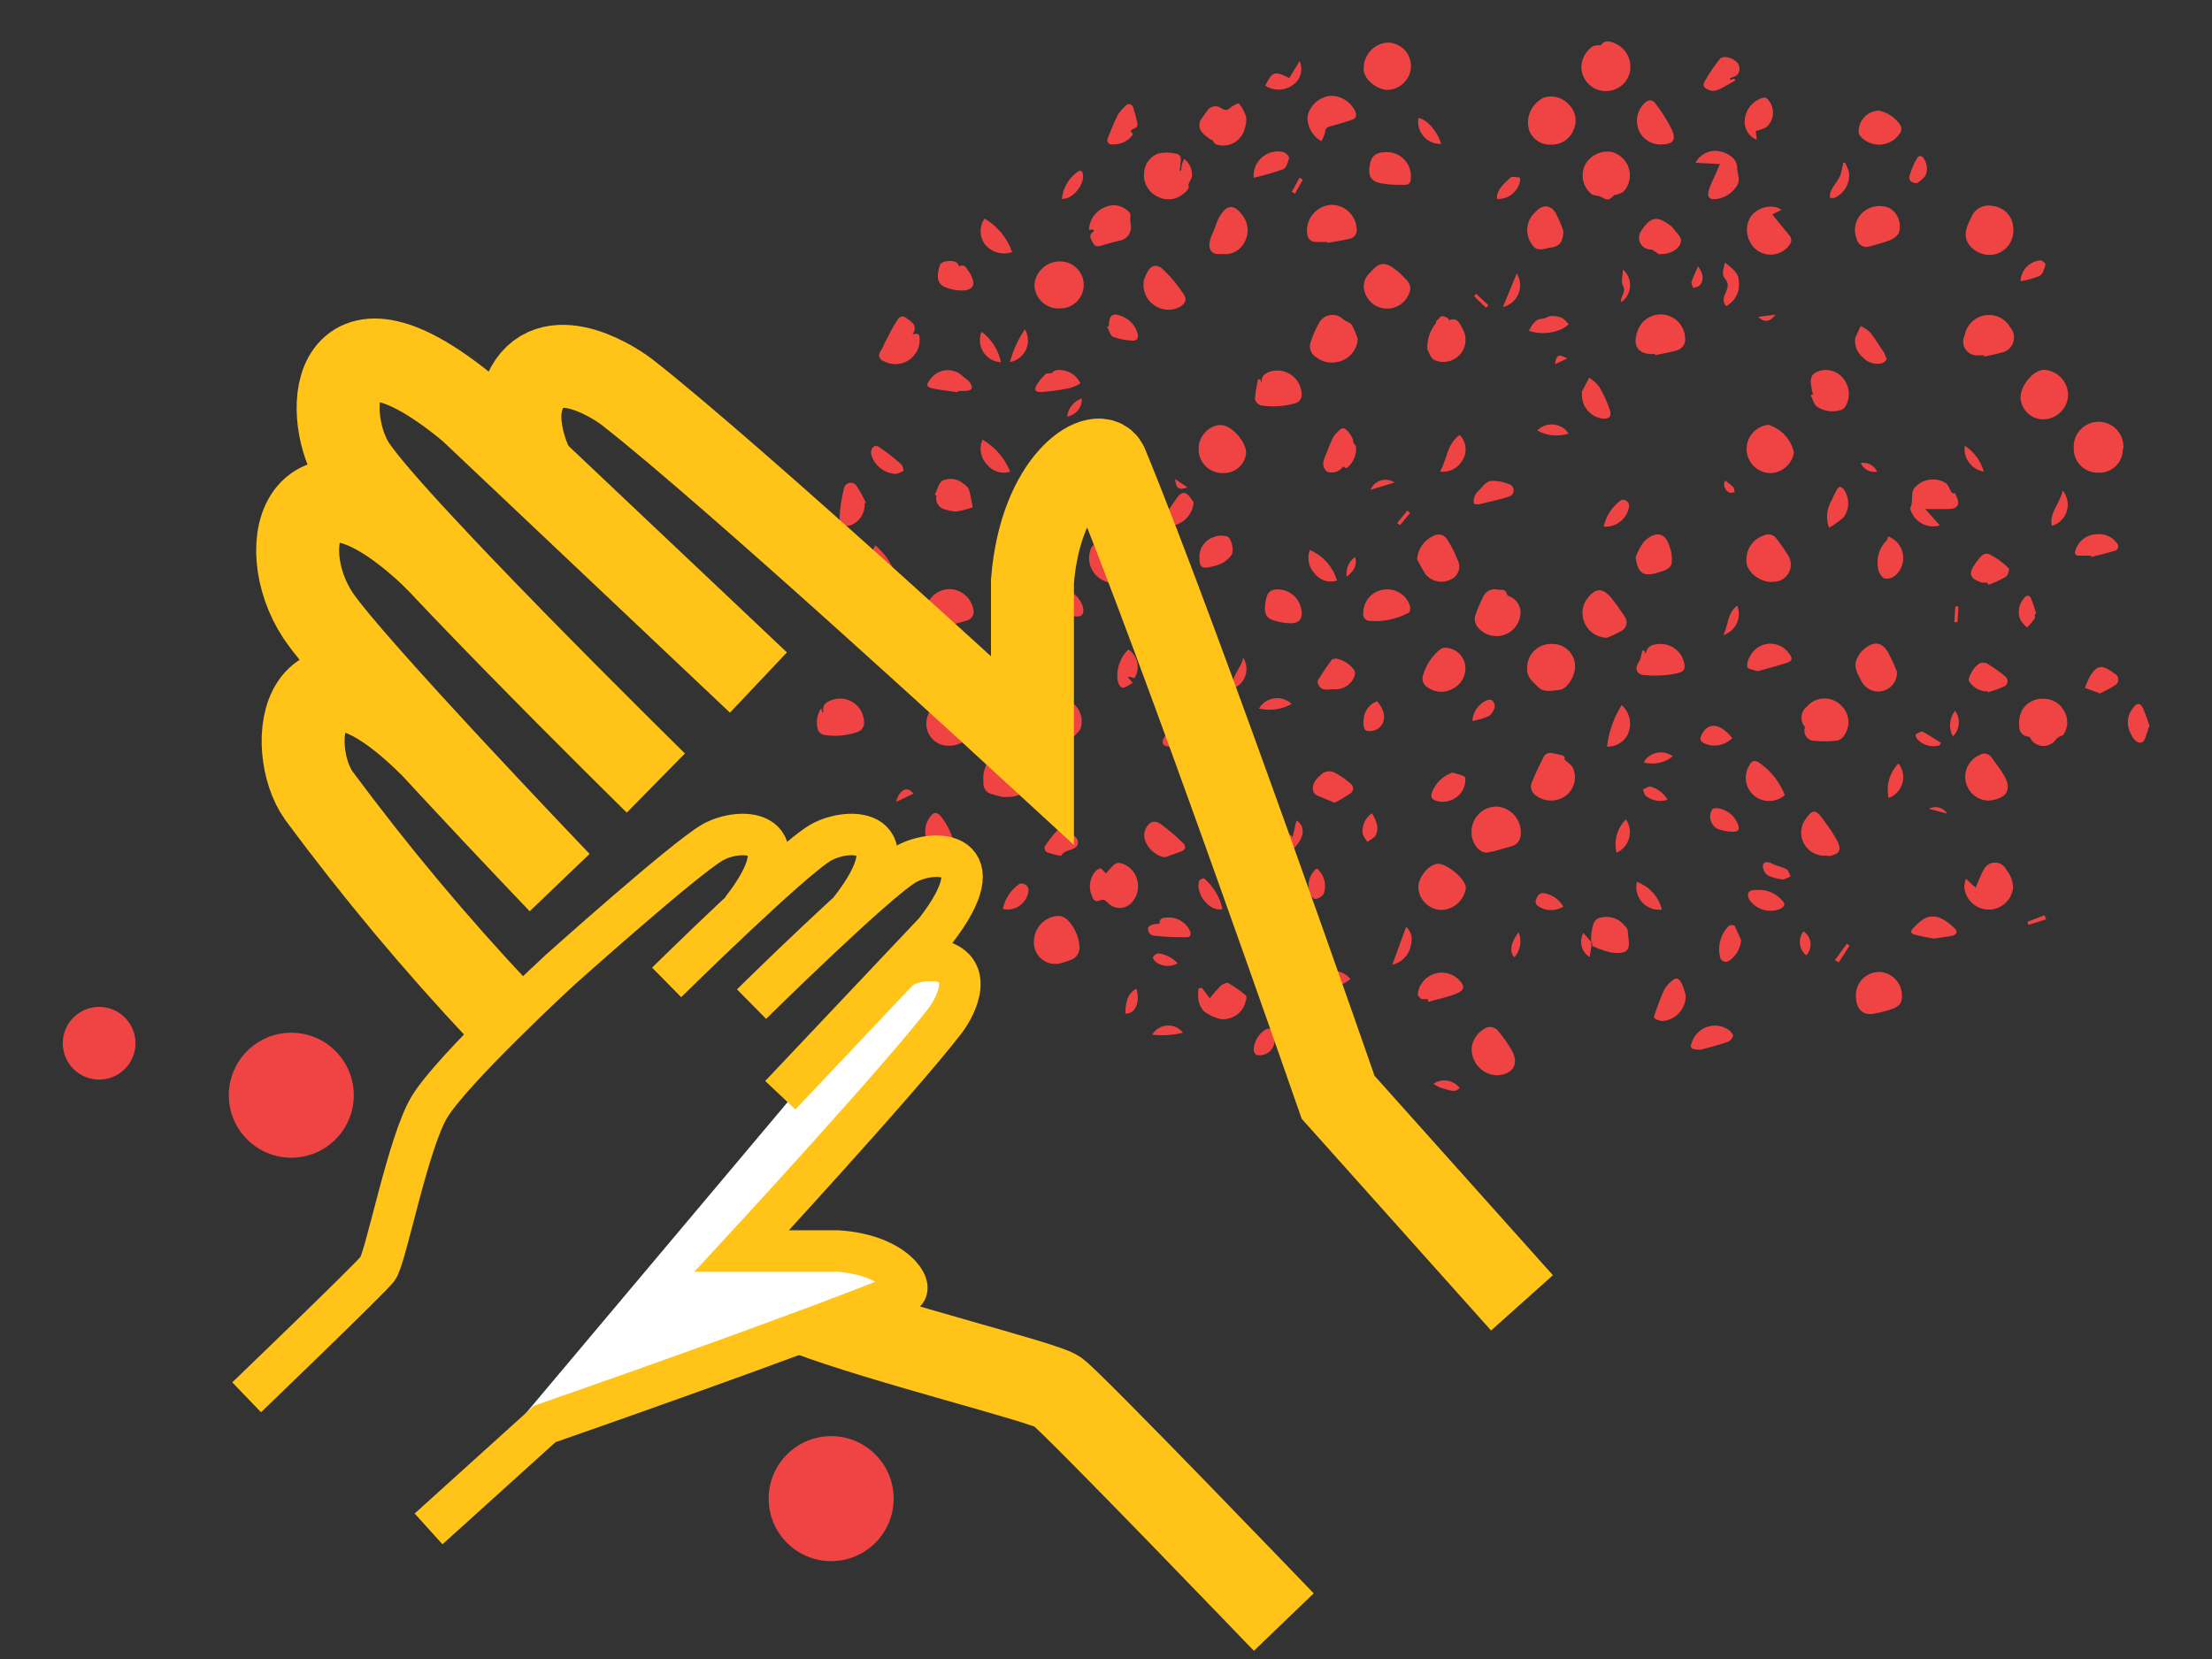 <?xml version="1.0" encoding="UTF-8"?>
<svg width="160px" height="120px" viewBox="0 0 160 120" version="1.1" xmlns="http://www.w3.org/2000/svg" xmlns:xlink="http://www.w3.org/1999/xlink">
    <rect x="0" y="0" width="160" height="120" fill="#333333" stroke="none"/>
    <title>1.4_1</title>
    <g id="1.4_1" stroke="none" stroke-width="1" fill="none" fill-rule="evenodd">
        <g id="ikonki-R1-17" transform="translate(4, 2)">
            <path d="M101,76.9 C100.723,76.837 100.449,76.761 100.18,76.67 C100.006,76.595 99.838,76.505 99.68,76.4 C100.296,75.97 101.142,76.108 101.59,76.71 L101.3,76.9 L101,76.9 Z" id="Path" fill="#F04444" fill-rule="nonzero"></path>
            <path d="M149.55,30.46 C149.562,30.935 149.374,31.393 149.032,31.722 C148.689,32.051 148.224,32.221 147.75,32.19 C147.283,32.198 146.833,32.016 146.504,31.686 C146.174,31.357 145.992,30.907 146,30.44 C145.95,29.767 146.28,29.122 146.857,28.77 C147.433,28.418 148.157,28.418 148.733,28.77 C149.31,29.122 149.64,29.767 149.59,30.44 L149.55,30.46 Z" id="Path" fill="#F04444" fill-rule="nonzero"></path>
            <path d="M141.63,14.55 C141.688,15.367 141.18,16.119 140.4,16.37 C139.65,16.577 138.851,16.294 138.4,15.66 C137.93,14.93 138.33,14.27 138.61,13.66 C138.864,13.09 139.478,12.771 140.09,12.89 C140.75,12.942 141.318,13.377 141.54,14 C141.594,14.179 141.624,14.364 141.63,14.55 L141.63,14.55 Z" id="Path" fill="#F04444" fill-rule="nonzero"></path>
            <path d="M111.81,1.27 C112.07,0.84 112.49,0.99 112.89,1.17 C113.659,1.543 114.073,2.395 113.89,3.23 C113.686,4.071 112.907,4.644 112.043,4.587 C111.179,4.531 110.482,3.861 110.39,3 C110.345,2.329 110.672,1.688 111.24,1.33 C111.425,1.279 111.618,1.258 111.81,1.27 L111.81,1.27 Z" id="Path" fill="#F04444" fill-rule="nonzero"></path>
            <path d="M108.16,8.46 C107.467,8.488 106.835,8.063 106.6,7.41 C106.335,6.471 106.788,5.477 107.67,5.06 C108.314,4.856 109.018,5.047 109.47,5.55 C109.976,6.034 110.113,6.789 109.81,7.42 C109.538,8.083 108.876,8.501 108.16,8.46 Z" id="Path" fill="#F04444" fill-rule="nonzero"></path>
            <path d="M108.3,44.58 C108.733,44.577 109.149,44.748 109.456,45.054 C109.762,45.361 109.933,45.777 109.93,46.21 C109.93,46.94 109.34,47.85 108.81,47.9 C108.28,47.95 107.68,48.12 107.27,47.71 C106.86,47.3 106.42,46.97 106.46,46.33 C106.45,45.847 106.644,45.382 106.994,45.049 C107.344,44.717 107.818,44.546 108.3,44.58 L108.3,44.58 Z" id="Path" fill="#F04444" fill-rule="nonzero"></path>
            <path d="M112.76,12.11 C112.37,12.51 112.3,12.52 111.76,12.22 C111.57,12.13 111.3,12.16 111.13,12.05 C110.474,11.527 110.285,10.61 110.68,9.87 C111.07,9.212 111.826,8.862 112.58,8.99 C113.174,9.143 113.644,9.595 113.82,10.182 C113.996,10.769 113.852,11.406 113.44,11.86 C113.23,11.984 113,12.069 112.76,12.11 Z" id="Path" fill="#F04444" fill-rule="nonzero"></path>
            <path d="M143.8,48.54 C144.396,48.53 144.953,48.839 145.26,49.35 C145.621,49.889 145.621,50.591 145.26,51.13 C145.2,51.22 145.04,51.24 144.94,51.3 C144.849,51.344 144.77,51.409 144.71,51.49 C144.504,51.783 144.168,51.958 143.81,51.958 C143.452,51.958 143.116,51.783 142.91,51.49 C142.91,51.41 142.79,51.29 142.73,51.28 C142.546,51.277 142.371,51.201 142.245,51.067 C142.119,50.933 142.052,50.754 142.06,50.57 C142.007,50.151 142.08,49.727 142.27,49.35 C142.594,48.821 143.18,48.511 143.8,48.54 Z" id="Path" fill="#F04444" fill-rule="nonzero"></path>
            <path d="M72.69,16.91 C73.629,16.91 74.39,17.671 74.39,18.61 C74.39,19.549 73.629,20.31 72.69,20.31 C72.214,20.343 71.745,20.18 71.392,19.859 C71.039,19.538 70.832,19.087 70.82,18.61 C70.894,17.637 71.715,16.891 72.69,16.91 Z" id="Path" fill="#F04444" fill-rule="nonzero"></path>
            <path d="M145.59,26.52 C145.59,27.504 144.804,28.308 143.82,28.33 C142.926,28.347 142.183,27.644 142.15,26.75 C142.15,25.86 143.1,24.75 143.85,24.75 C144.801,24.801 145.555,25.569 145.59,26.52 Z" id="Path" fill="#F04444" fill-rule="nonzero"></path>
            <path d="M81.49,9.87 L81.65,9.49 C82.034,9.774 82.249,10.233 82.22,10.71 C82.22,10.88 82.07,11.07 81.95,11.37 C82.08,11.61 81.83,11.84 81.56,12.05 C81.048,12.47 80.334,12.541 79.75,12.23 C79.108,11.944 78.71,11.291 78.75,10.59 C78.749,9.938 79.145,9.352 79.75,9.11 C80.174,9.01 80.616,9.01 81.04,9.11 C81.45,9.16 81.45,9.51 81.38,9.85 C81.38,10.01 81.38,10.17 81.31,10.33 L81.43,10.33 L81.49,9.87 Z" id="Path" fill="#F04444" fill-rule="nonzero"></path>
            <path d="M96.33,1.08 C96.788,1.072 97.229,1.249 97.555,1.571 C97.881,1.893 98.063,2.332 98.06,2.79 C98.039,3.722 97.292,4.474 96.36,4.5 C95.64,4.5 94.61,3.75 94.64,2.97 C94.62,1.994 95.358,1.169 96.33,1.08 Z" id="Path" fill="#F04444" fill-rule="nonzero"></path>
            <path d="M102.44,58.15 C102.44,57.663 102.636,57.196 102.984,56.856 C103.332,56.515 103.803,56.329 104.29,56.34 C105.312,56.425 106.075,57.317 106,58.34 C106.007,58.736 105.75,59.088 105.37,59.2 C104.79,59.35 104.22,59.56 103.63,59.66 C103.04,59.76 102.51,59.07 102.44,58.33 L102.44,58.15 Z" id="Path" fill="#F04444" fill-rule="nonzero"></path>
            <path d="M66.41,50.25 C66.405,50.707 66.217,51.143 65.888,51.461 C65.559,51.778 65.117,51.951 64.66,51.94 C64.237,51.959 63.823,51.808 63.511,51.521 C63.2,51.233 63.016,50.834 63,50.41 C62.997,49.759 63.31,49.147 63.84,48.77 C64.12,48.56 64.54,48.28 64.84,48.77 C64.881,48.79 64.929,48.79 64.97,48.77 C65.101,48.677 65.265,48.646 65.421,48.684 C65.577,48.722 65.708,48.827 65.78,48.97 C66.04,49.34 66.25,49.76 66.48,50.16 L66.41,50.25 Z M65.98,51.05 C65.98,50.92 66.05,50.87 66.04,50.82 C66.03,50.77 65.99,50.75 65.97,50.72 C65.95,50.69 65.87,50.8 65.86,50.84 C65.85,50.88 65.91,50.94 66,51.05 L65.98,51.05 Z" id="Shape" fill="#F04444" fill-rule="nonzero"></path>
            <path d="M84.46,32.22 C83.521,32.243 82.738,31.508 82.7,30.57 C82.649,29.696 83.251,28.919 84.11,28.75 C84.157,28.745 84.203,28.745 84.25,28.75 C84.99,28.67 86.12,29.89 86.14,30.75 C86.061,31.609 85.322,32.256 84.46,32.22 Z" id="Path" fill="#F04444" fill-rule="nonzero"></path>
            <path d="M124,32.22 C123.083,32.175 122.357,31.43 122.336,30.512 C122.315,29.595 123.007,28.817 123.92,28.73 C124.847,29.019 125.549,29.782 125.76,30.73 C125.622,31.593 124.874,32.226 124,32.22 Z" id="Path" fill="#F04444" fill-rule="nonzero"></path>
            <path d="M94.21,22.51 C94.159,23.38 93.495,24.091 92.63,24.2 C92.14,24.286 91.635,24.163 91.24,23.86 C90.839,23.655 90.651,23.185 90.8,22.76 C90.958,22.254 91.172,21.768 91.44,21.31 C91.619,21.016 91.925,20.821 92.268,20.784 C92.611,20.747 92.952,20.871 93.19,21.12 C93.36,21.27 93.66,21.32 93.77,21.49 C93.949,21.815 94.096,22.157 94.21,22.51 L94.21,22.51 Z" id="Path" fill="#F04444" fill-rule="nonzero"></path>
            <path d="M126.56,50.58 C126.374,50.373 126.282,50.099 126.307,49.822 C126.331,49.545 126.47,49.29 126.69,49.12 C126.979,48.773 127.397,48.558 127.847,48.525 C128.297,48.491 128.742,48.64 129.08,48.94 C129.753,49.479 129.9,50.444 129.42,51.16 C129.312,51.359 129.128,51.507 128.91,51.57 C128.295,51.64 127.675,51.64 127.06,51.57 C126.857,51.514 126.686,51.374 126.591,51.185 C126.496,50.997 126.485,50.777 126.56,50.58 L126.56,50.58 Z" id="Path" fill="#F04444" fill-rule="nonzero"></path>
            <path d="M104.35,40.65 C104.52,40.7 104.93,40.53 105.01,41.02 C105.01,41.02 105.07,41.09 105.11,41.11 C105.721,41.306 106.088,41.931 105.96,42.56 C105.843,43.26 105.314,43.819 104.621,43.973 C103.929,44.126 103.212,43.845 102.81,43.26 C102.688,43.052 102.646,42.807 102.69,42.57 C102.857,42.088 103.054,41.617 103.28,41.16 C103.462,40.749 103.916,40.533 104.35,40.65 L104.35,40.65 Z" id="Path" fill="#F04444" fill-rule="nonzero"></path>
            <path d="M70.79,66 C70.843,65.064 71.585,64.314 72.52,64.25 C72.768,64.251 73.007,64.343 73.19,64.51 C73.705,65.024 74.02,65.705 74.08,66.43 C74.133,66.867 73.876,67.283 73.46,67.43 C73.25,67.52 73.03,67.58 72.81,67.65 C72.308,67.813 71.758,67.71 71.349,67.377 C70.941,67.043 70.73,66.524 70.79,66 Z" id="Path" fill="#F04444" fill-rule="nonzero"></path>
            <path d="M98.59,62.18 C98.59,61.42 99.39,60.48 100.03,60.48 C100.67,60.48 102.03,61.58 102.03,62.23 C101.904,63.151 101.11,63.834 100.18,63.82 C99.311,63.755 98.628,63.05 98.59,62.18 L98.59,62.18 Z" id="Path" fill="#F04444" fill-rule="nonzero"></path>
            <path d="M76,61.19 C76.171,60.966 76.358,60.756 76.56,60.56 C76.688,60.445 76.86,60.393 77.03,60.42 C77.636,60.571 78.109,61.044 78.26,61.65 C78.422,62.253 78.251,62.897 77.81,63.34 C77.355,63.787 76.625,63.787 76.17,63.34 C75.99,63.17 75.86,63 75.55,63.13 C75.24,63.26 75.09,63.13 74.98,62.8 C74.751,62.296 74.789,61.711 75.08,61.24 C75.182,61.043 75.353,60.89 75.56,60.81 C75.68,60.79 75.86,61.06 76,61.19 Z" id="Path" fill="#F04444" fill-rule="nonzero"></path>
            <path d="M139.51,23.7 L139.11,23.7 C138.744,23.741 138.386,23.577 138.177,23.274 C137.968,22.971 137.942,22.578 138.11,22.25 C138.251,21.461 138.902,20.863 139.7,20.79 C140.391,20.72 141.058,21.065 141.4,21.67 C141.673,21.98 141.753,22.415 141.609,22.802 C141.465,23.188 141.119,23.464 140.71,23.52 C140.32,23.63 139.92,23.7 139.53,23.79 L139.51,23.7 Z" id="Path" fill="#F04444" fill-rule="nonzero"></path>
            <path d="M138.2,61.56 L138.9,62.21 C139.09,61.78 139.25,61.33 139.48,60.92 C139.629,60.599 139.951,60.394 140.305,60.394 C140.659,60.394 140.981,60.599 141.13,60.92 C141.432,61.283 141.602,61.738 141.61,62.21 C141.512,63.141 140.705,63.835 139.77,63.792 C138.834,63.75 138.094,62.986 138.08,62.05 C138.108,61.884 138.148,61.72 138.2,61.56 L138.2,61.56 Z" id="Path" fill="#F04444" fill-rule="nonzero"></path>
            <path d="M122.33,38.38 C122.357,37.621 122.857,36.961 123.58,36.73 C123.908,36.563 124.31,36.671 124.51,36.98 C124.801,37.351 125.072,37.739 125.32,38.14 C125.577,38.516 125.608,39.003 125.399,39.408 C125.19,39.813 124.776,40.071 124.32,40.08 C123.49,40.22 122.18,39.42 122.33,38.38 Z" id="Path" fill="#F04444" fill-rule="nonzero"></path>
            <path d="M74.75,30.62 C74.699,29.702 75.337,28.889 76.24,28.72 C76.482,28.693 76.727,28.742 76.94,28.86 C77.663,29.548 77.945,30.58 77.67,31.54 C77.235,32.207 76.349,32.406 75.67,31.99 C75.18,31.687 74.845,31.188 74.75,30.62 Z" id="Path" fill="#F04444" fill-rule="nonzero"></path>
            <path d="M109.17,52.94 C109.42,53.18 109.65,53.31 109.75,53.5 C110.104,54.222 109.889,55.095 109.24,55.57 C108.574,56.043 107.675,56.014 107.04,55.5 C106.753,55.283 106.657,54.895 106.81,54.57 C107.06,53.95 107.35,53.34 107.66,52.74 C107.87,52.34 108.27,52.47 108.59,52.54 C108.91,52.61 109.26,52.62 109.17,52.94 Z" id="Path" fill="#F04444" fill-rule="nonzero"></path>
            <path d="M115.7,23.61 L115.5,23.61 C114.5,23.61 114.08,23.02 114.42,22.02 C114.664,21.177 115.488,20.641 116.358,20.758 C117.227,20.876 117.879,21.613 117.89,22.49 C117.924,22.902 117.645,23.276 117.24,23.36 C116.74,23.5 116.24,23.58 115.72,23.69 L115.7,23.61 Z" id="Path" fill="#F04444" fill-rule="nonzero"></path>
            <path d="M130.24,70 C130.236,69.527 130.43,69.075 130.777,68.753 C131.123,68.431 131.589,68.271 132.06,68.31 C132.965,68.415 133.629,69.211 133.57,70.12 C133.57,70.84 132.94,70.96 132.42,71.12 C132.171,71.196 131.917,71.257 131.66,71.3 C130.75,71.52 130.24,71 130.24,70 Z" id="Path" fill="#F04444" fill-rule="nonzero"></path>
            <path d="M68.58,55.65 C68.239,55.591 67.904,55.501 67.58,55.38 C67.18,55.22 67.11,54.84 67.13,54.45 C67.077,53.813 67.312,53.186 67.77,52.74 C68.555,52.282 69.562,52.541 70.03,53.32 C70.17,53.68 70.39,54.01 70.03,54.41 C69.94,54.54 70.1,54.84 70.03,55.01 C69.93,55.51 69.57,55.66 68.58,55.65 Z" id="Path" fill="#F04444" fill-rule="nonzero"></path>
            <path d="M96.33,20.32 C95.638,20.324 95.015,19.903 94.76,19.26 C94.523,18.733 94.657,18.113 95.09,17.73 C95.75,16.95 96.19,16.89 96.99,17.54 C97.122,17.636 97.246,17.743 97.36,17.86 C97.68,18.21 98.15,18.5 97.97,19.1 C97.779,19.746 97.227,20.219 96.56,20.31 L96.33,20.32 Z" id="Path" fill="#F04444" fill-rule="nonzero"></path>
            <path d="M124.86,13.18 L124.19,13.51 L125.41,15 C125.51,15.099 125.565,15.234 125.565,15.375 C125.565,15.516 125.51,15.651 125.41,15.75 C125.064,16.214 124.502,16.465 123.925,16.414 C123.349,16.363 122.84,16.017 122.58,15.5 C122.251,14.899 122.29,14.163 122.68,13.6 C123.124,13.071 123.827,12.836 124.5,12.99 C124.625,13.044 124.745,13.108 124.86,13.18 L124.86,13.18 Z" id="Path" fill="#F04444" fill-rule="nonzero"></path>
            <path d="M102.45,73.8 C102.512,73.254 102.817,72.765 103.28,72.47 C103.448,72.325 103.67,72.261 103.889,72.293 C104.108,72.326 104.302,72.453 104.42,72.64 C104.755,73.041 105.056,73.469 105.32,73.92 C105.91,74.92 105.49,75.69 104.32,75.78 C103.806,75.775 103.317,75.561 102.964,75.188 C102.611,74.814 102.426,74.313 102.45,73.8 L102.45,73.8 Z" id="Path" fill="#F04444" fill-rule="nonzero"></path>
            <path d="M133.21,46.57 C133.241,47.028 133.038,47.471 132.671,47.748 C132.304,48.024 131.822,48.096 131.39,47.94 C131.018,47.792 130.723,47.5 130.57,47.13 C130.17,46.41 130.06,46 130.46,45.37 C130.565,45.206 130.697,45.061 130.85,44.94 C131.54,44.35 132.14,44.43 132.58,45.21 C132.87,45.73 133.08,46.29 133.21,46.57 Z" id="Path" fill="#F04444" fill-rule="nonzero"></path>
            <path d="M139.87,55.91 C139.054,55.91 138.35,55.337 138.185,54.537 C138.02,53.738 138.44,52.933 139.19,52.61 C139.33,52.517 139.501,52.485 139.665,52.521 C139.829,52.557 139.972,52.657 140.06,52.8 C140.37,53.24 140.72,53.66 140.98,54.12 C141.6,55.25 141,55.79 139.87,55.91 Z" id="Path" fill="#F04444" fill-rule="nonzero"></path>
            <path d="M112.23,44.13 C111.48,44.117 110.817,43.638 110.57,42.93 C110.391,42.442 110.439,41.9 110.7,41.45 C111.27,40.64 111.79,40.37 112.5,41.19 C112.859,41.631 113.193,42.092 113.5,42.57 C113.637,42.741 113.687,42.966 113.636,43.179 C113.586,43.392 113.439,43.569 113.24,43.66 C112.916,43.843 112.578,44 112.23,44.13 L112.23,44.13 Z" id="Path" fill="#F04444" fill-rule="nonzero"></path>
            <path d="M92,15.5 C91.74,15.5 91.48,15.5 91.22,15.5 C90.8,15.5 90.62,15.29 90.55,14.93 C90.485,14.428 90.626,13.92 90.94,13.523 C91.255,13.126 91.716,12.872 92.22,12.82 C92.706,12.796 93.182,12.967 93.541,13.296 C93.9,13.625 94.112,14.084 94.13,14.57 C94.174,14.895 93.961,15.2 93.64,15.27 C93.1,15.39 92.56,15.47 92.02,15.57 L92,15.5 Z" id="Path" fill="#F04444" fill-rule="nonzero"></path>
            <path d="M83.57,8.1 C83.364,7.963 83.173,7.806 83,7.63 C82.721,7.371 82.671,6.948 82.88,6.63 C83,6.44 83.15,6.26 83.28,6.07 C83.376,5.884 83.55,5.749 83.754,5.703 C83.959,5.657 84.173,5.703 84.34,5.83 C84.56,5.95 84.73,6.02 84.95,5.83 C85.138,5.664 85.36,5.542 85.6,5.47 C85.847,5.763 86.031,6.103 86.14,6.47 C86.168,6.765 86.127,7.063 86.02,7.34 C85.911,7.758 85.636,8.114 85.258,8.326 C84.881,8.537 84.434,8.586 84.02,8.46 C83.87,8.46 83.78,8.22 83.65,8.1 L83.57,8.1 Z" id="Path" fill="#F04444" fill-rule="nonzero"></path>
            <path d="M137.4,33.65 C137.431,33.705 137.457,33.761 137.48,33.82 C137.82,34.53 137.62,34.82 136.85,34.82 L135.26,34.82 L136.31,36 C135.525,36.24 134.682,35.881 134.31,35.15 C134.24,35.02 134.13,34.8 134.19,34.69 C134.46,34.2 134.07,33.54 134.67,33.1 C135.262,32.594 136.116,32.537 136.77,32.96 C136.94,33.09 137,33.35 137.12,33.54 C137.24,33.73 137.24,33.64 137.29,33.7 L137.4,33.65 Z" id="Path" fill="#F04444" fill-rule="nonzero"></path>
            <path d="M131.09,15.86 C130.72,15.899 130.38,15.654 130.3,15.29 C130.025,14.613 130.206,13.837 130.75,13.35 C131.282,12.886 132.033,12.77 132.68,13.05 C133.309,13.434 133.58,14.207 133.33,14.9 C133.137,15.144 132.876,15.325 132.58,15.42 C132.09,15.6 131.59,15.72 131.09,15.86 Z" id="Path" fill="#F04444" fill-rule="nonzero"></path>
            <path d="M55.4,49.23 L55.49,49.55 C55.49,49.55 55.56,49.55 55.55,49.49 C55.47,48.94 55.78,48.73 56.38,48.57 C56.886,48.457 57.416,48.574 57.826,48.892 C58.236,49.209 58.483,49.692 58.5,50.21 C58.534,50.527 58.349,50.828 58.05,50.94 C57.274,51.211 56.442,51.287 55.63,51.16 C55.423,51.132 55.247,50.994 55.17,50.8 C54.998,50.269 55.083,49.689 55.4,49.23 L55.4,49.23 Z" id="Path" fill="#F04444" fill-rule="nonzero"></path>
            <path d="M64.13,43.37 C63.07,43.27 62.69,42.71 63.07,41.71 C63.367,40.964 64.135,40.518 64.93,40.63 C65.666,40.755 66.25,41.319 66.4,42.05 C66.455,42.225 66.434,42.415 66.343,42.575 C66.252,42.734 66.099,42.848 65.92,42.89 C65.33,43.07 64.73,43.21 64.13,43.37 Z" id="Path" fill="#F04444" fill-rule="nonzero"></path>
            <path d="M98.5,38.45 C98.552,37.709 99.01,37.059 99.69,36.76 C99.858,36.663 100.058,36.636 100.246,36.687 C100.434,36.738 100.594,36.861 100.69,37.03 C100.989,37.5 101.241,37.999 101.44,38.52 C101.693,39.001 101.515,39.596 101.04,39.86 C100.411,40.242 99.597,40.11 99.12,39.55 C98.893,39.195 98.686,38.828 98.5,38.45 L98.5,38.45 Z" id="Path" fill="#F04444" fill-rule="nonzero"></path>
            <path d="M102,46.36 C101.995,46.985 101.634,47.552 101.07,47.82 C100.496,48.15 99.78,48.106 99.25,47.71 C98.938,47.528 98.807,47.145 98.94,46.81 C99.154,46.099 99.571,45.467 100.14,44.99 C100.253,44.899 100.394,44.849 100.54,44.85 C101.357,44.872 102.006,45.543 102,46.36 L102,46.36 Z" id="Path" fill="#F04444" fill-rule="nonzero"></path>
            <path d="M87.16,25.44 L87.26,25.72 C87.2,25.15 87.56,24.95 88.01,24.84 C88.524,24.726 89.063,24.849 89.477,25.174 C89.892,25.499 90.139,25.993 90.15,26.52 C90.173,26.807 89.995,27.073 89.72,27.16 C88.912,27.396 88.063,27.454 87.23,27.33 C87.005,27.27 86.83,27.095 86.77,26.87 C86.812,26.385 86.889,25.904 87,25.43 L87.16,25.44 Z" id="Path" fill="#F04444" fill-rule="nonzero"></path>
            <path d="M99.24,23.26 C99.211,22.571 99.435,21.895 99.87,21.36 C99.87,21.31 99.87,21.21 99.97,21.15 C100.07,21.09 100.17,20.88 100.28,20.87 C100.444,20.879 100.603,20.93 100.74,21.02 C100.74,21.02 100.82,21.16 100.82,21.16 C101.47,20.91 101.6,21.47 101.82,21.83 C102.143,22.438 102.041,23.183 101.567,23.682 C101.093,24.181 100.353,24.321 99.73,24.03 C99.45,23.86 99.34,23.42 99.24,23.26 Z" id="Path" fill="#F04444" fill-rule="nonzero"></path>
            <path d="M127.14,26.52 C127.054,26.223 126.998,25.918 126.97,25.61 C126.962,25.383 127.053,25.164 127.22,25.01 C127.897,24.579 128.789,24.721 129.3,25.34 C129.798,25.92 129.871,26.753 129.48,27.41 C129.422,27.508 129.335,27.585 129.23,27.63 C128.638,27.848 127.979,27.773 127.45,27.43 C127.21,27.28 127.13,26.88 126.97,26.59 L127.14,26.52 Z" id="Path" fill="#F04444" fill-rule="nonzero"></path>
            <path d="M77.77,13.47 C77.749,13.693 77.749,13.917 77.77,14.14 C77.851,14.416 77.81,14.713 77.657,14.956 C77.504,15.199 77.254,15.364 76.97,15.41 C76.56,15.5 76.16,15.62 75.75,15.74 C75.34,15.86 75.21,15.86 75.04,15.54 C74.87,15.22 74.73,14.98 75.11,14.74 C75.11,14.74 75.11,14.68 75.11,14.61 L74.77,14.61 C74.797,13.898 75.239,13.267 75.9,13 C76.554,12.678 77.346,12.877 77.77,13.47 L77.77,13.47 Z" id="Path" fill="#F04444" fill-rule="nonzero"></path>
            <path d="M84.39,16.37 C83.52,16.49 83.22,15.91 83.73,14.83 C83.86,14.54 83.95,14.24 84.07,13.95 C84.124,13.812 84.194,13.681 84.28,13.56 C84.76,12.79 85.28,12.77 85.86,13.56 C86.294,14.1 86.368,14.845 86.05,15.46 C85.76,16.098 85.084,16.468 84.39,16.37 Z" id="Path" fill="#F04444" fill-rule="nonzero"></path>
            <path d="M91.58,8.21 C90.921,7.85 90.531,7.14 90.58,6.39 C90.765,5.595 91.438,5.007 92.25,4.93 C92.99,4.922 93.67,5.337 94,6 C94.17,6.33 94.12,6.57 93.75,6.68 C93.38,6.79 92.75,7 92.25,7.13 C92,7.19 91.86,7.26 91.85,7.56 C91.789,7.788 91.699,8.006 91.58,8.21 L91.58,8.21 Z" id="Path" fill="#F04444" fill-rule="nonzero"></path>
            <path d="M72.62,52 C71.88,51.92 71.57,51.55 71.76,50.84 C71.922,50.34 72.112,49.849 72.33,49.37 C72.335,49.31 72.335,49.25 72.33,49.19 C72.46,48.49 72.73,48.36 73.33,48.68 C74.054,49.058 74.407,49.898 74.17,50.68 C74.09,50.9 73.84,51.07 73.68,51.28 C73.52,51.49 73.59,51.58 73.5,51.63 C73.213,51.768 72.919,51.891 72.62,52 Z" id="Path" fill="#F04444" fill-rule="nonzero"></path>
            <path d="M78.72,18.38 C78.72,18.28 78.82,18.04 78.92,17.82 C79.19,17.19 79.65,17.03 80.14,17.5 C80.691,18.027 81.18,18.614 81.6,19.25 C81.9,19.69 81.74,19.98 81.25,20.25 C80.655,20.513 79.965,20.437 79.441,20.051 C78.918,19.664 78.643,19.026 78.72,18.38 L78.72,18.38 Z" id="Path" fill="#F04444" fill-rule="nonzero"></path>
            <path d="M82.94,69.45 L83.5,70.21 C83.75,69.893 84.017,69.589 84.3,69.3 C84.44,69.18 84.73,69.05 84.85,69.11 C85.294,69.368 85.715,69.662 86.11,69.99 C86.18,70.05 86.17,70.27 86.11,70.4 C85.975,71.063 85.447,71.576 84.78,71.69 C84.587,71.74 84.383,71.74 84.19,71.69 C83.806,71.584 83.444,71.411 83.12,71.18 C82.9,70.958 82.751,70.676 82.69,70.37 C82.655,70.078 82.655,69.782 82.69,69.49 L82.94,69.45 Z" id="Path" fill="#F04444" fill-rule="nonzero"></path>
            <path d="M62,22.2 C62.49,22.03 62.52,22.25 62.52,22.52 C62.544,23.136 62.243,23.72 61.726,24.056 C61.209,24.392 60.553,24.432 60,24.16 C59.53,23.99 59.47,23.68 59.77,23.27 C59.849,23.136 59.915,22.995 59.97,22.85 C60.27,22.29 60.54,21.7 60.89,21.17 C61.24,20.64 61.49,20.98 61.78,21.17 C62.07,21.36 62.36,21.68 62,22.2 Z" id="Path" fill="#F04444" fill-rule="nonzero"></path>
            <path d="M109.08,14.7 C109.08,15.48 108.82,15.78 108.28,15.9 L108.14,15.9 C107.28,16.14 107.05,16.09 106.73,15.56 C106.347,14.935 106.391,14.139 106.84,13.56 L107.07,13.32 C107.58,12.77 108.16,12.79 108.54,13.43 C108.752,13.839 108.932,14.264 109.08,14.7 L109.08,14.7 Z" id="Path" fill="#F04444" fill-rule="nonzero"></path>
            <path d="M85.26,54.66 C85.33,55.052 85.111,55.438 84.74,55.58 C84.276,55.856 83.691,55.825 83.26,55.5 C82.793,55.115 82.574,54.504 82.69,53.91 C82.792,53.262 83.247,52.726 83.87,52.52 C84.023,52.48 84.185,52.514 84.31,52.61 C84.834,53.177 85.166,53.894 85.26,54.66 L85.26,54.66 Z" id="Path" fill="#F04444" fill-rule="nonzero"></path>
            <path d="M114.93,45.06 L115.03,45.3 C115.17,44.66 115.58,44.61 116.03,44.58 C116.901,44.535 117.671,45.142 117.83,46 C117.9,46.31 117.83,46.56 117.49,46.65 C117.163,46.743 116.828,46.803 116.49,46.83 C115.958,46.88 115.422,46.88 114.89,46.83 C114.36,46.77 114.22,46.31 114.54,45.89 C114.586,45.818 114.623,45.741 114.65,45.66 L114.8,45.05 L114.93,45.06 Z" id="Path" fill="#F04444" fill-rule="nonzero"></path>
            <path d="M128.07,59.89 C127.456,59.933 126.868,59.635 126.54,59.115 C126.212,58.594 126.196,57.935 126.5,57.4 C127.1,56.5 127.32,56.45 127.96,57.4 C128.309,57.852 128.623,58.33 128.9,58.83 C129.23,59.5 129.06,59.78 128.31,59.92 C128.229,59.916 128.149,59.906 128.07,59.89 Z" id="Path" fill="#F04444" fill-rule="nonzero"></path>
            <path d="M96.37,40.63 C97.135,40.635 97.802,41.151 98,41.89 C98,42.03 98,42.31 97.85,42.34 C96.993,42.792 96.025,42.99 95.06,42.91 C94.921,42.904 94.791,42.837 94.705,42.728 C94.618,42.618 94.584,42.477 94.61,42.34 C94.607,41.877 94.793,41.432 95.125,41.11 C95.458,40.787 95.907,40.614 96.37,40.63 Z" id="Path" fill="#F04444" fill-rule="nonzero"></path>
            <path d="M118.64,9.77 C118.953,9.18 119.596,8.842 120.26,8.92 C121.01,9.03 121.65,9.49 121.65,10.12 C121.65,10.57 121.96,11.06 121.58,11.51 C121.224,12.052 120.628,12.387 119.98,12.41 C119.58,12.41 119.51,12.17 119.58,11.85 C119.628,11.662 119.692,11.478 119.77,11.3 L120.41,9.87 L118.64,9.77 Z" id="Path" fill="#F04444" fill-rule="nonzero"></path>
            <path d="M111.11,66.15 C111.08,65.931 111.08,65.709 111.11,65.49 C111.2,65.05 111.21,64.49 111.76,64.38 C112.415,64.201 113.113,64.434 113.53,64.97 C113.63,65.058 113.702,65.173 113.74,65.3 C113.74,65.76 113.93,66.3 113.74,66.65 C113.55,67 112.95,66.95 112.55,66.9 C112.074,66.791 111.611,66.63 111.17,66.42 L111.17,66.42 L111.17,66.22 C111.167,66.186 111.143,66.158 111.11,66.15 Z" id="Path" fill="#F04444" fill-rule="nonzero"></path>
            <path d="M116.11,8.45 C115.398,8.457 114.758,8.017 114.51,7.35 C114.273,6.703 114.433,5.977 114.92,5.49 C115.21,5.2 115.51,5.17 115.75,5.49 C116.185,6.062 116.57,6.671 116.9,7.31 C117.3,8.14 117,8.46 116.11,8.45 Z" id="Path" fill="#F04444" fill-rule="nonzero"></path>
            <path d="M96.35,9 C96.83,9.009 97.284,9.217 97.606,9.573 C97.928,9.929 98.089,10.402 98.05,10.88 C98.05,11.19 97.92,11.4 97.54,11.37 C97.01,11.37 96.47,11.37 95.95,11.27 C95.17,11.13 94.95,10.77 95.07,9.99 C95.19,9.21 95.56,9 96.35,9 Z" id="Path" fill="#F04444" fill-rule="nonzero"></path>
            <path d="M114.31,38.31 C114.451,37.905 114.653,37.524 114.91,37.18 C115.55,36.55 116.4,36.28 116.78,37.57 C116.904,37.919 116.955,38.29 116.93,38.66 C116.86,39.18 116.38,39.27 115.93,39.41 C114.89,39.75 114.45,39.47 114.31,38.31 Z" id="Path" fill="#F04444" fill-rule="nonzero"></path>
            <path d="M131.91,6 C132.551,6.137 133.112,6.521 133.47,7.07 C133.55,7.231 133.55,7.419 133.47,7.58 C133.174,8.076 132.659,8.4 132.084,8.454 C131.508,8.507 130.942,8.283 130.56,7.85 C130.504,7.768 130.464,7.676 130.44,7.58 C130.421,7.174 130.566,6.778 130.843,6.481 C131.119,6.184 131.504,6.01 131.91,6 Z" id="Path" fill="#F04444" fill-rule="nonzero"></path>
            <path d="M116,16.39 L115.62,16.13 C115.566,16.091 115.505,16.064 115.44,16.05 C115.116,16.064 114.813,15.892 114.658,15.607 C114.503,15.323 114.523,14.975 114.71,14.71 L114.76,14.62 C115.46,13.62 115.91,13.62 116.87,14.35 C116.87,14.35 116.95,14.41 116.97,14.45 C117.2,14.77 117.63,15.12 117.59,15.45 C117.52,15.96 117.01,16.24 116.48,16.36 L116,16.39 Z" id="Path" fill="#F04444" fill-rule="nonzero"></path>
            <path d="M125.1,55.51 C124.451,56.08 123.479,56.08 122.83,55.51 C122.274,55.001 122.119,54.187 122.45,53.51 C122.69,52.99 122.9,52.91 123.35,53.24 C124.139,53.813 124.746,54.601 125.1,55.51 Z" id="Path" fill="#F04444" fill-rule="nonzero"></path>
            <path d="M93.15,31.74 C92.9,32.11 92.434,32.269 92.01,32.13 C91.824,31.99 91.713,31.773 91.71,31.54 C91.742,31.282 91.82,31.031 91.94,30.8 C92.05,30.51 92.16,30.22 92.29,29.93 C92.351,29.76 92.438,29.602 92.55,29.46 C92.73,29.27 92.95,28.97 93.16,28.97 C93.37,28.97 93.88,29.58 93.89,29.97 C93.89,30.07 94.02,30.17 94.08,30.27 C94.153,30.883 93.894,31.489 93.4,31.86 C93.33,31.85 93.24,31.78 93.15,31.74 Z" id="Path" fill="#F04444" fill-rule="nonzero"></path>
            <path d="M88.47,40.63 C89.266,40.658 89.941,41.222 90.11,42 C90.3,42.78 89.95,43.16 89.11,43.07 C88.77,43.041 88.435,42.974 88.11,42.87 C87.53,42.69 87.42,42.29 87.53,41.57 C87.64,40.85 87.86,40.62 88.47,40.63 Z" id="Path" fill="#F04444" fill-rule="nonzero"></path>
            <path d="M63.62,33.78 C63.79,33.45 63.88,32.99 64.14,32.78 C64.648,32.535 65.252,32.614 65.68,32.98 C65.852,33.077 65.991,33.224 66.08,33.4 C66.21,33.82 66.27,34.27 66.36,34.7 C65.981,34.829 65.594,34.929 65.2,35 C64.904,34.991 64.61,34.938 64.33,34.84 C64.116,34.791 63.932,34.656 63.82,34.467 C63.708,34.278 63.68,34.051 63.74,33.84 L63.62,33.78 Z" id="Path" fill="#F04444" fill-rule="nonzero"></path>
            <path d="M80.31,60 C79.54,60 78.5,58.94 78.82,58.07 C79.04,57.49 79.45,57.25 79.95,57.6 C80.532,58.023 81.081,58.491 81.59,59 C81.82,59.21 81.75,59.46 81.46,59.58 C81.17,59.7 80.7,59.84 80.31,60 Z" id="Path" fill="#F04444" fill-rule="nonzero"></path>
            <path d="M99.3,70.27 C99.15,70.27 98.97,70.27 98.86,70.27 C98.75,70.27 98.53,70.01 98.55,69.89 C98.632,69.219 99.093,68.655 99.734,68.441 C100.375,68.228 101.082,68.402 101.55,68.89 C102,69.35 101.92,69.65 101.3,69.89 C100.68,70.13 99.96,70.28 99.3,70.47 L99.3,70.27 Z" id="Path" fill="#F04444" fill-rule="nonzero"></path>
            <path d="M92.64,45.63 C93.177,45.735 93.654,46.043 93.97,46.49 C94.026,46.624 94.026,46.776 93.97,46.91 C93.754,47.519 93.154,47.905 92.51,47.85 C92.13,47.85 91.77,47.98 91.51,47.73 C91.38,47.62 91.26,47.33 91.32,47.23 C91.627,46.716 91.96,46.219 92.32,45.74 C92.35,45.66 92.52,45.66 92.64,45.63 Z" id="Path" fill="#F04444" fill-rule="nonzero"></path>
            <path d="M92.54,56.06 C92.04,55.85 91.62,55.7 91.22,55.51 C91.091,55.434 91,55.307 90.97,55.16 C90.89,54.59 91.31,54.24 91.67,53.93 C91.909,53.779 92.206,53.749 92.47,53.85 C92.907,54.071 93.313,54.346 93.68,54.67 C93.802,54.749 93.875,54.885 93.875,55.03 C93.875,55.175 93.802,55.311 93.68,55.39 C93.314,55.636 92.933,55.859 92.54,56.06 L92.54,56.06 Z" id="Path" fill="#F04444" fill-rule="nonzero"></path>
            <path d="M117.93,70 C117.951,70.943 117.248,71.747 116.31,71.85 C116.071,71.858 115.837,71.78 115.65,71.63 C115.59,71.63 115.73,71.26 115.79,71.07 C115.97,70.6 116.13,70.13 116.34,69.67 C116.462,69.423 116.632,69.202 116.84,69.02 C117.23,68.66 117.42,68.7 117.66,69.17 C117.775,69.438 117.866,69.716 117.93,70 Z" id="Path" fill="#F04444" fill-rule="nonzero"></path>
            <path d="M123.14,46.55 C122.82,46.44 122.43,46.4 122.39,46.27 C122.354,46 122.418,45.726 122.57,45.5 C122.819,44.97 123.332,44.613 123.916,44.563 C124.499,44.514 125.065,44.779 125.4,45.26 C125.69,45.62 125.66,45.81 125.2,45.96 C124.51,46.18 123.81,46.36 123.14,46.55 Z" id="Path" fill="#F04444" fill-rule="nonzero"></path>
            <path d="M72.5,40.54 C73.353,40.546 74.101,41.111 74.34,41.93 C74.41,42.31 74.34,42.61 73.87,42.59 C73.324,42.579 72.78,42.532 72.24,42.45 C71.76,42.36 71.6,41.86 71.68,41.14 C71.74,40.58 72.18,40.62 72.5,40.54 Z" id="Path" fill="#F04444" fill-rule="nonzero"></path>
            <path d="M65.06,59.22 C65.06,59.75 64.81,59.96 64.31,59.83 C63.715,59.711 63.226,59.289 63.022,58.718 C62.817,58.146 62.926,57.51 63.31,57.04 C63.52,56.75 63.73,56.73 64,56.98 C64.533,57.627 64.897,58.397 65.06,59.22 Z" id="Path" fill="#F04444" fill-rule="nonzero"></path>
            <path d="M82.76,38.37 C82.714,37.699 83.124,37.08 83.76,36.86 C84.077,36.728 84.429,36.707 84.76,36.8 C85.07,36.9 85.28,37.8 85.09,38.13 C84.912,38.379 84.68,38.585 84.41,38.73 C84.15,38.857 83.874,38.948 83.59,39 C82.92,39.16 82.76,39 82.76,38.37 Z" id="Path" fill="#F04444" fill-rule="nonzero"></path>
            <path d="M58.54,34.43 C58.574,35.035 58.259,35.606 57.73,35.9 C57.23,36.19 56.73,35.98 56.73,35.41 C56.766,34.701 56.874,33.998 57.05,33.31 C57.094,33.113 57.252,32.961 57.452,32.926 C57.651,32.891 57.851,32.979 57.96,33.15 C58.211,33.538 58.435,33.942 58.63,34.36 L58.54,34.43 Z" id="Path" fill="#F04444" fill-rule="nonzero"></path>
            <path d="M132.58,36.8 C133.128,37.004 133.53,37.48 133.638,38.055 C133.747,38.63 133.546,39.22 133.11,39.61 C132.885,39.805 132.584,39.889 132.29,39.84 C132.038,39.663 131.874,39.386 131.84,39.08 C131.709,38.35 131.945,37.603 132.47,37.08 C132.53,37.05 132.53,36.93 132.58,36.8 Z" id="Path" fill="#F04444" fill-rule="nonzero"></path>
            <path d="M65.39,17.27 C65.81,17.04 65.9,17.45 66.07,17.62 C66.181,17.771 66.265,17.94 66.32,18.12 C66.59,18.68 66.24,19.06 65.45,19.01 C65.076,18.991 64.708,18.91 64.36,18.77 C63.76,18.52 63.73,17.96 63.99,17.15 C64.07,16.9 64.83,16.77 65.15,16.97 C65.26,17 65.32,17.18 65.39,17.27 Z" id="Path" fill="#F04444" fill-rule="nonzero"></path>
            <path d="M139.74,40.14 C139.61,40.15 139.48,40.15 139.35,40.14 C138.42,39.84 138.35,39.46 138.94,38.68 C139.2,38.37 139.43,37.89 139.94,38.11 C140.444,38.369 140.903,38.706 141.3,39.11 C141.37,39.17 141.24,39.62 141.09,39.72 C140.689,39.945 140.271,40.139 139.84,40.3 L139.74,40.14 Z" id="Path" fill="#F04444" fill-rule="nonzero"></path>
            <path d="M139.76,48 L139.56,48 C139.067,47.937 138.633,47.644 138.39,47.21 C138.489,46.715 138.771,46.276 139.18,45.98 C139.348,45.92 139.532,45.92 139.7,45.98 C140.166,46.252 140.607,46.563 141.02,46.91 C141.159,47.002 141.233,47.165 141.209,47.33 C141.186,47.495 141.069,47.631 140.91,47.68 C140.548,47.834 140.177,47.968 139.8,48.08 L139.76,48 Z" id="Path" fill="#F04444" fill-rule="nonzero"></path>
            <path d="M76.59,40.17 C76.006,40.172 75.457,39.891 75.115,39.417 C74.774,38.943 74.683,38.333 74.87,37.78 C75.03,37.33 75.34,37.21 75.64,37.56 C76.157,38.194 76.632,38.863 77.06,39.56 C77.3,40 77.1,40.16 76.59,40.17 Z" id="Path" fill="#F04444" fill-rule="nonzero"></path>
            <path d="M121.16,3.77 L121.45,3.69 L121.52,3.82 C121.27,3.96 121.03,4.11 120.77,4.24 C120.51,4.37 120.13,4.68 119.68,4.53 C119.23,4.38 119.12,4.2 119.32,3.86 C119.631,3.31 119.986,2.785 120.38,2.29 C120.61,1.99 121.22,2.12 121.61,2.48 C121.864,2.711 121.899,3.098 121.69,3.37 C121.59,3.53 121.32,3.57 121.12,3.67 L121.16,3.77 Z" id="Path" fill="#F04444" fill-rule="nonzero"></path>
            <path d="M77.85,7.52 C77.85,7.6 77.96,7.7 77.93,7.75 C77.547,8.279 76.892,8.54 76.25,8.42 C76.147,8.347 76.087,8.227 76.09,8.1 C76.32,7.5 76.56,6.9 76.84,6.33 C76.991,6.097 77.169,5.882 77.37,5.69 C77.63,5.41 77.86,5.51 77.98,5.8 C78.098,6.168 78.195,6.541 78.27,6.92 C78.37,7.31 77.9,7.24 77.8,7.47 L77.8,7.54 L77.85,7.52 Z" id="Path" fill="#F04444" fill-rule="nonzero"></path>
            <path d="M123,7.48 L123.07,8.11 C122.501,7.883 122.148,7.31 122.2,6.7 C122.249,5.958 122.744,5.321 123.45,5.09 C123.553,5.05 123.667,5.05 123.77,5.09 C124.072,5.358 124.245,5.742 124.245,6.145 C124.245,6.548 124.072,6.932 123.77,7.2 C123.523,7.318 123.265,7.412 123,7.48 L123,7.48 Z" id="Path" fill="#F04444" fill-rule="nonzero"></path>
            <path d="M110.43,26.46 C110.42,26.414 110.42,26.366 110.43,26.32 L110.95,25.32 C111.229,25.497 111.476,25.72 111.68,25.98 C111.993,26.516 112.251,27.082 112.45,27.67 C112.6,28.14 112.37,28.34 111.87,28.27 C110.993,28.132 110.367,27.346 110.43,26.46 L110.43,26.46 Z" id="Path" fill="#F04444" fill-rule="nonzero"></path>
            <path d="M132.47,24 C132.37,24.09 132.29,24.23 132.17,24.26 C131.669,24.404 131.13,24.257 130.77,23.88 C130.353,23.546 130.134,23.022 130.19,22.49 C130.201,22.427 130.221,22.367 130.25,22.31 C130.36,22.06 130.48,21.82 130.59,21.58 C130.845,21.706 131.081,21.868 131.29,22.06 C131.66,22.52 131.96,23.06 132.29,23.52 C132.361,23.676 132.421,23.836 132.47,24 L132.47,24 Z" id="Path" fill="#F04444" fill-rule="nonzero"></path>
            <path d="M65.28,26.37 C64.66,26.28 64.04,26.22 63.43,26.09 C63.01,26 62.98,25.82 63.26,25.47 C63.523,25.075 63.952,24.821 64.424,24.78 C64.897,24.739 65.363,24.916 65.69,25.26 C65.863,25.369 66.018,25.504 66.15,25.66 C66.43,26.09 66.31,26.26 65.78,26.28 L65.29,26.28 L65.28,26.37 Z" id="Path" fill="#F04444" fill-rule="nonzero"></path>
            <path d="M135.88,65.89 C135.49,65.82 135.02,65.74 134.55,65.62 C134.08,65.5 134.23,65.3 134.42,65.1 C134.95,64.55 135.42,64.1 136.3,64.38 C136.715,64.569 137.088,64.837 137.4,65.17 C137.62,65.37 137.53,65.61 137.23,65.68 C136.93,65.75 136.4,65.81 135.88,65.89 Z" id="Path" fill="#F04444" fill-rule="nonzero"></path>
            <path d="M72.05,25 C72.142,24.903 72.255,24.828 72.38,24.78 C73.115,24.67 73.835,25.057 74.15,25.73 C73.912,25.874 73.656,25.988 73.39,26.07 C72.706,26.207 72.015,26.304 71.32,26.36 C70.88,26.36 70.77,26.22 70.99,25.83 C71.17,25.541 71.388,25.279 71.64,25.05 C71.7,25 71.86,25 72.05,25 Z" id="Path" fill="#F04444" fill-rule="nonzero"></path>
            <path d="M147.25,38.19 L146.37,38.19 C146.08,38.19 146.04,38.03 146.12,37.8 C146.334,37.121 146.958,36.654 147.67,36.64 C148.24,36.579 148.799,36.831 149.13,37.3 C149.214,37.384 149.244,37.508 149.208,37.621 C149.172,37.735 149.077,37.819 148.96,37.84 C148.4,38.01 147.83,38.14 147.26,38.29 L147.25,38.19 Z" id="Path" fill="#F04444" fill-rule="nonzero"></path>
            <path d="M101.07,53.88 C101.4,54 101.95,54.08 101.99,54.27 C102.016,54.652 101.907,55.031 101.68,55.34 C101.26,55.884 100.551,56.118 99.89,55.93 C99.58,55.83 99.47,55.67 99.57,55.34 C99.818,54.648 100.371,54.109 101.07,53.88 L101.07,53.88 Z" id="Path" fill="#F04444" fill-rule="nonzero"></path>
            <path d="M119,73.93 C118.31,73.93 118.19,73.8 118.39,73.36 C118.568,72.847 118.973,72.445 119.488,72.273 C120.003,72.101 120.569,72.177 121.02,72.48 C121.18,72.58 121.38,72.83 121.35,72.97 C121.27,73.17 121.105,73.324 120.9,73.39 C120.22,73.62 119.52,73.79 119,73.93 Z" id="Path" fill="#F04444" fill-rule="nonzero"></path>
            <path d="M58.52,42.18 C57.58,42.11 56.73,42.08 55.88,41.97 C55.681,41.938 55.517,41.797 55.454,41.606 C55.391,41.415 55.439,41.204 55.58,41.06 C56.058,40.639 56.72,40.495 57.33,40.68 C57.98,40.912 58.442,41.494 58.52,42.18 L58.52,42.18 Z" id="Path" fill="#F04444" fill-rule="nonzero"></path>
            <path d="M102.61,34.44 C102.546,34.083 102.68,33.72 102.96,33.49 C103.27,33.18 103.5,32.76 103.96,32.78 C104.379,32.782 104.794,32.867 105.18,33.03 C105.363,33.099 105.485,33.274 105.485,33.47 C105.485,33.666 105.363,33.841 105.18,33.91 C104.45,34.15 103.7,34.3 102.95,34.48 C102.836,34.478 102.722,34.465 102.61,34.44 Z" id="Path" fill="#F04444" fill-rule="nonzero"></path>
            <path d="M82.34,34.34 C82.277,35.146 81.698,35.819 80.91,36 C80.82,36 80.75,36.13 80.66,36.14 C80.57,36.15 80.23,36.14 80.11,36.09 C80.028,35.93 80.028,35.74 80.11,35.58 C80.4,35.05 80.73,34.58 81.11,34.04 C81.29,33.79 81.53,33.5 81.87,33.74 C82.051,33.92 82.209,34.121 82.34,34.34 Z" id="Path" fill="#F04444" fill-rule="nonzero"></path>
            <path d="M79.87,64.82 C79.87,64.4 80.1,64.38 80.41,64.37 C81.126,64.31 81.802,64.712 82.09,65.37 C82.17,65.61 82.09,65.79 81.87,65.79 C81.14,65.79 80.42,65.79 79.69,65.7 C79.38,65.7 79.04,65.61 79.04,65.19 C79,65 79.33,64.81 79.87,64.82 Z" id="Path" fill="#F04444" fill-rule="nonzero"></path>
            <path d="M69.21,16.23 C68.484,16.486 67.675,16.244 67.21,15.63 C66.834,15.082 66.834,14.358 67.21,13.81 C68.145,14.351 68.855,15.21 69.21,16.23 Z" id="Path" fill="#F04444" fill-rule="nonzero"></path>
            <path d="M86.68,10.86 C86.632,10.296 86.858,9.742 87.288,9.374 C87.718,9.005 88.3,8.866 88.85,9 C89.02,9.06 89.26,9.32 89.24,9.43 C89.17,9.73 89.04,10.15 88.82,10.24 C88.119,10.486 87.404,10.693 86.68,10.86 L86.68,10.86 Z" id="Path" fill="#F04444" fill-rule="nonzero"></path>
            <path d="M72.75,59.91 C72.41,59.85 72.076,59.763 71.75,59.65 C71.64,59.65 71.51,59.33 71.55,59.26 C71.814,58.835 72.122,58.44 72.47,58.08 C72.72,57.84 73.58,58.21 73.9,58.67 C73.995,58.834 73.995,59.036 73.9,59.2 C73.59,59.56 73,59.43 72.75,59.91 Z" id="Path" fill="#F04444" fill-rule="nonzero"></path>
            <path d="M147.8,48.1 L147.75,48.1 L146.81,47.76 C146.917,47.449 147.05,47.148 147.21,46.86 C147.79,45.94 148.21,46.19 148.98,46.74 C149.133,46.822 149.229,46.981 149.229,47.155 C149.229,47.329 149.133,47.488 148.98,47.57 C148.612,47.801 148.228,48.005 147.83,48.18 L147.8,48.1 Z" id="Path" fill="#F04444" fill-rule="nonzero"></path>
            <path d="M76.21,21.58 C76.21,20.77 76.48,20.58 77.21,20.9 C77.72,21.113 78.108,21.542 78.27,22.07 C78.38,22.36 78.27,22.65 77.97,22.64 C77.475,22.627 76.986,22.536 76.52,22.37 C76.31,22.29 76.23,21.9 76.09,21.65 L76.21,21.58 Z" id="Path" fill="#F04444" fill-rule="nonzero"></path>
            <path d="M151.4,50.6 C151.405,50.633 151.405,50.667 151.4,50.7 C151.26,51.04 151.17,51.61 150.94,51.7 C150.52,51.82 150.25,51.36 150.08,50.98 C149.785,50.389 149.876,49.678 150.31,49.18 C150.59,48.82 150.82,48.83 151.01,49.23 C151.198,49.674 151.362,50.128 151.5,50.59 L151.4,50.6 Z" id="Path" fill="#F04444" fill-rule="nonzero"></path>
            <path d="M88.79,59.49 C88.64,59.62 88.46,59.87 88.35,59.84 C87.974,59.724 87.609,59.573 87.26,59.39 C87.26,59.39 87.21,59.28 87.26,59.25 C87.508,58.834 87.803,58.448 88.14,58.1 C88.29,57.98 88.72,58.1 88.99,58.21 C89.184,58.298 89.363,58.416 89.52,58.56 L89.86,58.97 L89.13,59.5 L88.82,59.5 L88.79,59.49 Z" id="Path" fill="#F04444" fill-rule="nonzero"></path>
            <path d="M59.32,37.44 C59.608,37.706 59.875,37.994 60.12,38.3 C60.411,38.745 60.672,39.21 60.9,39.69 C61.06,40.01 60.9,40.14 60.55,40.11 C59.95,40.047 59.428,39.673 59.176,39.125 C58.923,38.577 58.978,37.937 59.32,37.44 L59.32,37.44 Z" id="Path" fill="#F04444" fill-rule="nonzero"></path>
            <path d="M90.19,65.89 C90.265,66.709 89.775,67.475 89,67.75 C88.856,67.812 88.694,67.812 88.55,67.75 C88.46,67.68 88.46,67.44 88.55,67.31 C88.82,66.63 89.09,65.95 89.42,65.31 C89.63,64.89 89.89,64.93 90.09,65.37 C90.134,65.541 90.168,65.715 90.19,65.89 Z" id="Path" fill="#F04444" fill-rule="nonzero"></path>
            <path d="M113.3,49 C113.864,49.5 114.059,50.296 113.79,51 C113.542,51.632 112.918,52.034 112.24,52 C112.365,50.933 112.727,49.908 113.3,49 L113.3,49 Z" id="Path" fill="#F04444" fill-rule="nonzero"></path>
            <path d="M121.94,66 C121.895,66.571 121.607,67.095 121.15,67.44 C121.027,67.563 120.843,67.601 120.681,67.539 C120.519,67.476 120.409,67.324 120.4,67.15 C120.232,66.355 120.481,65.53 121.06,64.96 C121.189,64.894 121.341,64.894 121.47,64.96 C121.65,65.33 121.79,65.69 121.94,66 Z" id="Path" fill="#F04444" fill-rule="nonzero"></path>
            <path d="M128.3,36.17 C128.055,35.508 128.129,34.77 128.5,34.17 C128.592,33.94 128.699,33.716 128.82,33.5 C128.88,33.39 128.97,33.24 129.06,33.22 C129.15,33.2 129.29,33.31 129.37,33.4 C129.791,34 129.791,34.8 129.37,35.4 C129.042,35.694 128.683,35.952 128.3,36.17 L128.3,36.17 Z" id="Path" fill="#F04444" fill-rule="nonzero"></path>
            <path d="M78.06,47.05 L77.66,46.94 L77.6,47 L77.93,47.39 C77.67,47.52 77.41,47.77 77.19,47.74 C76.97,47.71 76.82,47.31 76.82,46.98 C76.789,46.23 77.08,45.502 77.62,44.98 C78.302,45.438 78.497,46.354 78.06,47.05 L78.06,47.05 Z" id="Path" fill="#F04444" fill-rule="nonzero"></path>
            <path d="M123.23,62.37 C123.877,62.361 124.495,62.643 124.91,63.14 C125.18,63.38 125.07,63.56 124.81,63.72 C124.005,64.078 123.06,63.818 122.55,63.1 C122.3,62.64 122.45,62.38 122.98,62.37 L123.23,62.37 Z" id="Path" fill="#F04444" fill-rule="nonzero"></path>
            <path d="M100.16,32.11 C100.67,31.23 100.65,30.11 101.58,29.46 C102.092,29.977 102.156,30.789 101.73,31.38 C101.393,31.908 100.781,32.193 100.16,32.11 Z" id="Path" fill="#F04444" fill-rule="nonzero"></path>
            <path d="M60.82,32.28 C59.953,32.252 59.21,31.652 59,30.81 C59,30.39 59.23,30.12 59.58,30.33 C60.147,30.71 60.685,31.131 61.19,31.59 C61.3,31.68 61.39,32.01 61.34,32.06 C61.179,32.16 61.004,32.234 60.82,32.28 L60.82,32.28 Z" id="Path" fill="#F04444" fill-rule="nonzero"></path>
            <path d="M80.6,52 C80.16,52 79.96,51.77 80.18,51.39 C80.437,50.926 80.776,50.513 81.18,50.17 C81.33,50.05 81.79,50.17 82.05,50.35 C82.31,50.53 82.22,50.79 82.15,50.97 C81.865,51.575 81.268,51.971 80.6,52 L80.6,52 Z" id="Path" fill="#F04444" fill-rule="nonzero"></path>
            <path d="M92.71,40 C92.13,40.184 91.496,39.989 91.12,39.51 C90.666,39.057 90.518,38.381 90.74,37.78 C91.696,38.188 92.419,39.002 92.71,40 Z" id="Path" fill="#F04444" fill-rule="nonzero"></path>
            <path d="M120.07,56.45 C120.84,56.475 121.51,56.984 121.74,57.72 C121.89,58.2 121.46,58.16 121.25,58.16 C120.908,58.144 120.571,58.077 120.25,57.96 C120.012,57.84 119.831,57.63 119.749,57.377 C119.666,57.123 119.688,56.847 119.81,56.61 C119.83,56.49 120.05,56.46 120.07,56.45 Z" id="Path" fill="#F04444" fill-rule="nonzero"></path>
            <path d="M67.07,29.8 C67.975,30.331 68.678,31.147 69.07,32.12 C68.461,32.313 67.797,32.11 67.4,31.61 C66.927,31.132 66.796,30.414 67.07,29.8 L67.07,29.8 Z" id="Path" fill="#F04444" fill-rule="nonzero"></path>
            <path d="M93.68,68.82 C92.859,69.467 91.78,69.689 90.77,69.42 C90.86,68.65 91.51,68.42 92.07,68.28 C92.666,68.124 93.298,68.336 93.68,68.82 L93.68,68.82 Z" id="Path" fill="#F04444" fill-rule="nonzero"></path>
            <path d="M106.58,21.93 C106.83,21.48 107.04,21.07 107.58,21.05 C107.79,21.05 108,20.86 108.2,20.86 C108.474,20.843 108.748,20.891 109,21 C109.178,21.13 109.336,21.285 109.47,21.46 C109.318,21.598 109.146,21.713 108.96,21.8 C108.211,22.141 107.361,22.188 106.58,21.93 Z" id="Path" fill="#F04444" fill-rule="nonzero"></path>
            <path d="M87.52,4.2 C88.02,3.2 88.14,3.09 89.26,3.64 L90,2.42 C90.273,3.009 90.098,3.708 89.58,4.1 C88.986,4.571 88.157,4.611 87.52,4.2 L87.52,4.2 Z" id="Path" fill="#F04444" fill-rule="nonzero"></path>
            <path d="M120.86,20.14 C120.52,19.77 120.72,19.39 120.86,19.07 C121,18.75 121.05,18.47 120.77,18.15 C120.49,17.83 120.68,17.45 120.77,16.99 C121.28,17.4 121.77,17.74 121.77,18.33 C121.882,19.065 121.517,19.791 120.86,20.14 L120.86,20.14 Z" id="Path" fill="#F04444" fill-rule="nonzero"></path>
            <path d="M95.6,48.72 C96.26,49.44 96.29,50.3 95.65,50.72 C95.397,50.879 95.087,50.923 94.8,50.84 C94.64,50.77 94.59,50.32 94.63,50.06 C94.658,49.46 95.039,48.934 95.6,48.72 L95.6,48.72 Z" id="Path" fill="#F04444" fill-rule="nonzero"></path>
            <path d="M121.3,51.39 C120.762,51.931 119.943,52.079 119.25,51.76 C118.97,51.6 118.93,51.44 119.09,51.13 C119.66,50 120.67,50.57 121.3,51.39 Z" id="Path" fill="#F04444" fill-rule="nonzero"></path>
            <path d="M84.43,63.76 C83.35,63.98 82.43,62.45 82.75,61.7 C82.75,61.61 83.06,61.5 83.1,61.54 C83.771,62.117 84.237,62.896 84.43,63.76 Z" id="Path" fill="#F04444" fill-rule="nonzero"></path>
            <path d="M88.2,73.17 C88.222,73.508 88.086,73.837 87.831,74.06 C87.576,74.284 87.232,74.376 86.9,74.31 C86.774,74.236 86.692,74.105 86.68,73.96 C86.695,73.375 86.994,72.835 87.48,72.51 C87.75,72.32 87.94,72.39 88.05,72.68 C88.112,72.839 88.163,73.003 88.2,73.17 Z" id="Path" fill="#F04444" fill-rule="nonzero"></path>
            <path d="M112,36.09 C112.161,35.355 112.575,34.701 113.17,34.24 C113.4,34.01 113.85,34.24 113.84,34.59 C113.73,35.504 112.917,36.167 112,36.09 Z" id="Path" fill="#F04444" fill-rule="nonzero"></path>
            <path d="M68.54,63.75 C68.678,63.048 69.074,62.424 69.65,62 C69.9,61.77 70.37,62 70.4,62.34 C70.379,62.79 70.159,63.208 69.8,63.48 C69.441,63.752 68.979,63.851 68.54,63.75 L68.54,63.75 Z" id="Path" fill="#F04444" fill-rule="nonzero"></path>
            <path d="M91.24,60.81 C91.784,61.257 91.985,62 91.74,62.66 C91.6,62.862 91.383,62.996 91.14,63.03 C91.01,63.03 90.79,62.78 90.73,62.6 C90.509,61.955 90.713,61.241 91.24,60.81 L91.24,60.81 Z" id="Path" fill="#F04444" fill-rule="nonzero"></path>
            <path d="M116.21,63.79 C115.676,63.86 115.142,63.664 114.781,63.264 C114.42,62.865 114.277,62.314 114.4,61.79 C115.299,62.114 115.977,62.864 116.21,63.79 L116.21,63.79 Z" id="Path" fill="#F04444" fill-rule="nonzero"></path>
            <path d="M143.19,42.43 C143.19,42.53 143.19,42.66 143.19,42.72 C143.02,42.96 142.82,43.17 142.63,43.39 C142.426,43.226 142.253,43.026 142.12,42.8 C141.925,42.282 142.028,41.699 142.39,41.28 C142.59,41.01 142.79,41.04 142.91,41.28 C143.054,41.639 143.178,42.007 143.28,42.38 L143.19,42.43 Z" id="Path" fill="#F04444" fill-rule="nonzero"></path>
            <path d="M81,43.92 C80.179,44.194 79.284,43.794 78.94,43 C78.94,42.89 79.04,42.68 79.16,42.58 C79.28,42.48 79.41,42.58 79.54,42.58 C80.164,42.848 80.679,43.321 81,43.92 Z" id="Path" fill="#F04444" fill-rule="nonzero"></path>
            <path d="M133.32,53.22 C133.64,53.623 133.747,54.156 133.606,54.652 C133.465,55.148 133.095,55.545 132.61,55.72 C132.408,54.82 132.675,53.879 133.32,53.22 L133.32,53.22 Z" id="Path" fill="#F04444" fill-rule="nonzero"></path>
            <path d="M129.46,9.77 C129.576,9.983 129.67,10.208 129.74,10.44 C129.847,11.228 129.418,11.991 128.69,12.31 C128.584,12.331 128.476,12.331 128.37,12.31 C128.36,12.207 128.36,12.103 128.37,12 C128.415,11.857 128.476,11.72 128.55,11.59 C128.752,11.316 128.936,11.028 129.1,10.73 C129.2,10.42 129.274,10.102 129.32,9.78 L129.46,9.77 Z" id="Path" fill="#F04444" fill-rule="nonzero"></path>
            <path d="M125,61.62 C124.621,61.585 124.25,61.491 123.9,61.34 C123.659,61.174 123.514,60.902 123.51,60.61 C123.56,60.3 123.87,60.31 124.18,60.47 C124.49,60.63 124.91,60.7 125.23,60.88 C125.38,60.96 125.43,61.22 125.52,61.4 L125,61.62 Z" id="Path" fill="#F04444" fill-rule="nonzero"></path>
            <path d="M142.15,18.34 C142.183,17.543 142.805,16.895 143.6,16.83 C143.73,16.83 143.98,17.08 143.96,17.14 C143.87,17.43 143.77,17.83 143.54,17.95 C143.095,18.138 142.628,18.269 142.15,18.34 L142.15,18.34 Z" id="Path" fill="#F04444" fill-rule="nonzero"></path>
            <path d="M134.67,11.25 C134.24,11.25 134.04,11.03 134.12,10.72 C134.248,10.276 134.429,9.85 134.66,9.45 C134.8,9.21 135.05,9.23 135.19,9.53 C135.423,9.898 135.446,10.361 135.25,10.75 C135.078,10.939 134.883,11.107 134.67,11.25 L134.67,11.25 Z" id="Path" fill="#F04444" fill-rule="nonzero"></path>
            <path d="M109.08,63.58 C108.492,63.939 107.746,63.907 107.19,63.5 C107.089,63.393 107.051,63.242 107.09,63.1 C107.19,62.82 107.34,62.53 107.72,62.61 C108.293,62.719 108.79,63.074 109.08,63.58 Z" id="Path" fill="#F04444" fill-rule="nonzero"></path>
            <path d="M67,22 C67.724,22.533 68.224,23.318 68.4,24.2 C67.881,24.178 67.405,23.903 67.126,23.465 C66.847,23.027 66.8,22.48 67,22 L67,22 Z" id="Path" fill="#F04444" fill-rule="nonzero"></path>
            <path d="M96.71,67.78 L97.71,65.04 C98.055,65.348 98.195,65.825 98.07,66.27 C97.98,67.009 97.436,67.613 96.71,67.78 L96.71,67.78 Z" id="Path" fill="#F04444" fill-rule="nonzero"></path>
            <path d="M100.24,8.41 C99.758,8.429 99.292,8.229 98.974,7.866 C98.656,7.503 98.518,7.016 98.6,6.54 C99.18,6.6 100,7.52 100.24,8.41 Z" id="Path" fill="#F04444" fill-rule="nonzero"></path>
            <path d="M72.81,12.39 C72.884,11.578 73.322,10.843 74,10.39 C74.27,10.28 74.32,10.45 74.34,10.69 C74.4,11.38 73.58,12.44 72.81,12.39 Z" id="Path" fill="#F04444" fill-rule="nonzero"></path>
            <path d="M145.2,33.48 C145.545,33.896 145.657,34.458 145.498,34.974 C145.338,35.49 144.929,35.891 144.41,36.04 C144.22,35.06 145,34.44 145.2,33.48 Z" id="Path" fill="#F04444" fill-rule="nonzero"></path>
            <path d="M112.93,59.68 C112.713,58.813 112.972,57.896 113.61,57.27 C113.883,57.669 113.966,58.169 113.834,58.634 C113.703,59.1 113.372,59.483 112.93,59.68 Z" id="Path" fill="#F04444" fill-rule="nonzero"></path>
            <path d="M69.05,24.19 C69.276,23.346 69.641,22.545 70.13,21.82 C70.398,22.266 70.429,22.816 70.214,23.289 C69.998,23.763 69.563,24.1 69.05,24.19 L69.05,24.19 Z" id="Path" fill="#F04444" fill-rule="nonzero"></path>
            <path d="M104.27,12.39 C104.27,11.66 104.82,11.27 105.27,10.83 C105.37,10.74 105.68,10.83 105.85,10.83 C106.02,10.83 105.95,11.15 105.9,11.28 C105.673,11.978 105.003,12.435 104.27,12.39 L104.27,12.39 Z" id="Path" fill="#F04444" fill-rule="nonzero"></path>
            <path d="M95.24,56.82 C95.53,57.36 95.79,57.82 95.51,58.41 C95.41,58.62 95.12,58.73 94.91,58.89 C94.762,58.719 94.647,58.523 94.57,58.31 C94.487,57.726 94.748,57.146 95.24,56.82 L95.24,56.82 Z" id="Path" fill="#F04444" fill-rule="nonzero"></path>
            <path d="M102.5,50.15 C102.538,49.511 102.921,48.943 103.5,48.67 C103.63,48.61 103.86,48.58 103.94,48.67 C104.067,48.792 104.133,48.964 104.12,49.14 C104.056,49.403 103.905,49.636 103.69,49.8 C103.307,49.96 102.908,50.077 102.5,50.15 L102.5,50.15 Z" id="Path" fill="#F04444" fill-rule="nonzero"></path>
            <path d="M87.06,49.25 C87.297,48.849 87.704,48.578 88.166,48.514 C88.627,48.45 89.092,48.599 89.43,48.92 C88.709,49.323 87.863,49.44 87.06,49.25 L87.06,49.25 Z" id="Path" fill="#F04444" fill-rule="nonzero"></path>
            <path d="M105.71,17.78 C105.985,18.222 106.03,18.769 105.832,19.251 C105.634,19.732 105.216,20.089 104.71,20.21 L105.71,17.78 Z" id="Path" fill="#F04444" fill-rule="nonzero"></path>
            <path d="M109.46,29.36 C108.709,29.603 107.89,29.523 107.2,29.14 C107.507,28.822 107.943,28.662 108.383,28.705 C108.823,28.747 109.22,28.989 109.46,29.36 L109.46,29.36 Z" id="Path" fill="#F04444" fill-rule="nonzero"></path>
            <path d="M85.92,45.57 C86.17,45.956 86.231,46.435 86.085,46.871 C85.939,47.307 85.602,47.653 85.17,47.81 C85,46.9 85.8,46.35 85.92,45.57 Z" id="Path" fill="#F04444" fill-rule="nonzero"></path>
            <path d="M116.62,55.85 C116.078,56.028 115.483,55.919 115.04,55.56 C114.92,55.46 114.9,55.26 114.84,55.1 C115.02,55.03 115.24,54.86 115.39,54.9 C115.911,55.038 116.355,55.38 116.62,55.85 L116.62,55.85 Z" id="Path" fill="#F04444" fill-rule="nonzero"></path>
            <path d="M117,52.71 C116.406,53.182 115.623,53.345 114.89,53.15 C115.092,52.79 115.44,52.535 115.845,52.45 C116.249,52.366 116.671,52.461 117,52.71 L117,52.71 Z" id="Path" fill="#F04444" fill-rule="nonzero"></path>
            <path d="M136.29,51.92 C135.731,52.074 135.132,51.918 134.72,51.51 C134.62,51.42 134.53,51.14 134.57,51.12 C134.61,51.1 134.95,50.87 135.06,50.92 C135.52,51.16 135.95,51.45 136.39,51.73 L136.29,51.92 Z" id="Path" fill="#F04444" fill-rule="nonzero"></path>
            <path d="M121.66,41.8 C121.826,42.216 121.813,42.681 121.623,43.086 C121.434,43.492 121.085,43.801 120.66,43.94 C121,43.22 120.94,42.35 121.66,41.8 Z" id="Path" fill="#F04444" fill-rule="nonzero"></path>
            <path d="M138.12,30.24 C138.788,30.677 139.274,31.342 139.49,32.11 C138.599,31.966 137.988,31.133 138.12,30.24 Z" id="Path" fill="#F04444" fill-rule="nonzero"></path>
            <path d="M81.57,72.7 C80.841,72.877 80.086,72.924 79.34,72.84 C79.568,72.455 79.971,72.207 80.418,72.179 C80.865,72.151 81.296,72.346 81.57,72.7 Z" id="Path" fill="#F04444" fill-rule="nonzero"></path>
            <path d="M78.19,69.51 C78.51,70.46 78.1,71.4 77.39,71.31 C77.43,70.61 77.48,69.92 78.19,69.51 Z" id="Path" fill="#F04444" fill-rule="nonzero"></path>
            <path d="M81.18,67.68 C80.684,67.961 80.07,67.926 79.61,67.59 C79.5,67.52 79.36,67.28 79.4,67.22 C79.487,67.077 79.634,66.981 79.8,66.96 C80.331,67.028 80.82,67.283 81.18,67.68 L81.18,67.68 Z" id="Path" fill="#F04444" fill-rule="nonzero"></path>
            <path d="M89.1,59.5 L89.83,58.97 L89.49,58.56 C89.56,58.28 89.63,58 89.69,57.72 C89.69,57.6 89.76,57.48 89.8,57.35 C90.65,57.92 90.18,59.16 88.88,59.84 L88.79,59.49 L89.1,59.49 L89.1,59.5 Z" id="Path" fill="#F04444" fill-rule="nonzero"></path>
            <path d="M126.65,67.1 C126.394,66.897 126.229,66.601 126.191,66.276 C126.154,65.952 126.247,65.626 126.45,65.37 C126.732,65.553 126.918,65.853 126.957,66.188 C126.996,66.523 126.883,66.857 126.65,67.1 Z" id="Path" fill="#F04444" fill-rule="nonzero"></path>
            <path d="M113.27,19.86 C113.17,19.43 113.67,19.14 113.39,18.67 C113.23,18.4 113.39,17.94 113.39,17.49 C113.739,17.794 113.929,18.242 113.905,18.704 C113.882,19.166 113.648,19.592 113.27,19.86 L113.27,19.86 Z" id="Path" fill="#F04444" fill-rule="nonzero"></path>
            <path d="M118.83,17.26 C119.23,17.84 119.26,18.26 118.95,18.64 C118.85,18.75 118.63,18.77 118.46,18.84 C118.46,18.69 118.31,18.53 118.35,18.41 C118.47,18 118.64,17.7 118.83,17.26 Z" id="Path" fill="#F04444" fill-rule="nonzero"></path>
            <path d="M111.11,66.15 C111.121,66.172 111.121,66.198 111.11,66.22 L111.11,66.42 L111.11,66.42 L110.98,67.23 C110.392,66.857 110.195,66.091 110.53,65.48 L111.11,66.15 Z" id="Path" fill="#F04444" fill-rule="nonzero"></path>
            <path d="M137.41,49.41 C137.834,49.982 137.765,50.779 137.25,51.27 C136.936,50.672 136.998,49.946 137.41,49.41 L137.41,49.41 Z" id="Path" fill="#F04444" fill-rule="nonzero"></path>
            <path d="M105.84,65.43 C106.1,66.04 105.983,66.746 105.54,67.24 C105.17,66.86 105.26,66.2 105.84,65.43 Z" id="Path" fill="#F04444" fill-rule="nonzero"></path>
            <path d="M95.13,33.43 C95.265,33.105 95.539,32.858 95.875,32.755 C96.212,32.653 96.577,32.706 96.87,32.9 L95.13,33.43 Z" id="Path" fill="#F04444" fill-rule="nonzero"></path>
            <path d="M73.19,28.13 C73.259,27.525 73.672,27.014 74.25,26.82 C74.279,27.462 73.824,28.024 73.19,28.13 L73.19,28.13 Z" id="Path" fill="#F04444" fill-rule="nonzero"></path>
            <path d="M62.07,55.41 L60.82,56 C61,55.24 61.57,54.74 62.07,55.41 Z" id="Path" fill="#F04444" fill-rule="nonzero"></path>
            <path d="M93.41,39.71 C93.323,39.159 93.56,38.607 94.02,38.29 C94.18,38.82 94,39.26 93.41,39.71 Z" id="Path" fill="#F04444" fill-rule="nonzero"></path>
            <polygon id="Path" fill="#F04444" fill-rule="nonzero" points="128.72 67.45 129.59 66.26 129.79 66.4 129 67.61"></polygon>
            <path d="M120.78,32.76 C120.988,32.902 121.185,33.059 121.37,33.23 C121.45,33.31 121.44,33.48 121.48,33.61 C121.34,33.61 121.16,33.7 121.06,33.61 C120.91,33.535 120.795,33.403 120.743,33.243 C120.69,33.084 120.704,32.91 120.78,32.76 L120.78,32.76 Z" id="Path" fill="#F04444" fill-rule="nonzero"></path>
            <path d="M131.77,32.12 C131.281,32.206 130.796,31.951 130.59,31.5 C131.081,31.398 131.575,31.658 131.77,32.12 L131.77,32.12 Z" id="Path" fill="#F04444" fill-rule="nonzero"></path>
            <path d="M123.16,20.92 L124.43,20.76 C124,21.31 123.65,21.34 123.16,20.92 Z" id="Path" fill="#F04444" fill-rule="nonzero"></path>
            <polygon id="Path" fill="#F04444" fill-rule="nonzero" points="144 64.5 142.72 64.9 142.64 64.68 143.89 64.2"></polygon>
            <path d="M60.28,60.34 L61.52,60.48 L61.52,60.65 C61.1,60.65 60.66,60.83 60.27,60.56 L60.28,60.34 Z" id="Path" fill="#F04444" fill-rule="nonzero"></path>
            <path d="M108.47,24.34 C108.59,23.65 108.73,23.59 109.37,23.93 L108.47,24.34 Z" id="Path" fill="#F04444" fill-rule="nonzero"></path>
            <polygon id="Path" fill="#F04444" fill-rule="nonzero" points="90.24 11 89.67 12 89.44 11.88 90 10.85"></polygon>
            <path d="M136.84,56.85 L135.52,56.5 C135.984,56.251 136.561,56.404 136.84,56.85 L136.84,56.85 Z" id="Path" fill="#F04444" fill-rule="nonzero"></path>
            <polygon id="Path" fill="#F04444" fill-rule="nonzero" points="97.06 35.83 97.8 34.93 98 35.1 97.26 35.99"></polygon>
            <path d="M81,32.65 L81.9,33.26 C81.26,33.47 81.07,33.35 81,32.65 Z" id="Path" fill="#F04444" fill-rule="nonzero"></path>
            <polygon id="Path" fill="#F04444" fill-rule="nonzero" points="103.49 20.26 102.62 19.42 102.77 19.25 103.66 20.08"></polygon>
            <polygon id="Path" fill="#F04444" fill-rule="nonzero" points="137.66 41.87 137.59 43 137.36 43 137.44 41.86"></polygon>
            <circle id="Oval" fill="#F04444" fill-rule="nonzero" cx="3.17" cy="73.46" r="2.63"></circle>
            <circle id="Oval" fill="#F04444" fill-rule="nonzero" cx="17.07" cy="77.22" r="4.52"></circle>
            <circle id="Oval" fill="#F04444" fill-rule="nonzero" cx="56.12" cy="106.4" r="4.52"></circle>
            <path d="M106.09,92.24 L92.79,77.37 C92.79,77.37 81.46,44.73 76.05,31.62 C75.52,30.32 71.27,32.62 70.68,40.06 L70.68,52.28 C70.68,52.28 49.07,32.38 41.35,26.36 C40.05,25.36 35.28,22.54 33.83,26.7 C33.02,29.05 34.65,32.06 34.65,32.06" id="Path" stroke="#FFC417" stroke-width="6"></path>
            <path d="M43.44,54.64 C43.44,54.64 23.51,35.06 21.44,31.37 C19.37,27.68 19.85,19.23 30,27.65 L50.86,47.37" id="Path" stroke="#FFC417" stroke-width="6"></path>
            <path d="M36.48,61.84 C36.48,61.84 21.31,46 19,42.51 C15.68,37.51 17.75,29.04 27.58,38.51" id="Path" stroke="#FFC417" stroke-width="6"></path>
            <path d="M32.19,71.25 C27.512,66.282 23.131,61.043 19.07,55.56 C16.6,52.12 17.64,42.56 27.07,51.84" id="Path" stroke="#FFC417" stroke-width="6"></path>
            <path d="M88.86,115.33 C88.86,115.33 73.86,99.72 72.49,98.66 C71.62,98 59.83,95.11 54.3,93" id="Path" stroke="#FFC417" stroke-width="6"></path>
            <path d="M27,108.59 L35.4,101 C35.4,101 53.94,94.56 61.4,91.49 C62.14,91.19 60.83,88.77 56.61,88.49 L49.65,88.49 C49.65,88.49 61,76.2 64.37,71.82 C64.94,71.08 66.54,68.37 64.18,67.55 C63.14,67.344 62.06,67.51 61.13,68.02" id="Path" stroke="#FFC417" stroke-width="3" fill="#FFFFFF" fill-rule="nonzero"></path>
            <path d="M50.36,70.63 C50.36,70.63 59.43,61.69 61.52,60.51 C63.61,59.33 68.2,59.51 63.64,65.37 L52.44,77.22" id="Path" stroke="#FFC417" stroke-width="3"></path>
            <path d="M44.22,69.06 C44.22,69.06 53.29,60.12 55.38,58.94 C57.47,57.76 62.06,57.94 57.5,63.8" id="Path" stroke="#FFC417" stroke-width="3"></path>
            <path d="M13.84,99.07 C13.84,99.07 22.71,90.55 23.31,89.78 C23.91,89.01 25.5,80.64 27.07,78.06 C28.73,75.32 36.48,68.18 36.48,68.18 C36.48,68.18 45.48,60.12 47.53,58.94 C49.58,57.76 54.21,57.94 49.65,63.8" id="Path" stroke="#FFC417" stroke-width="3"></path>
        </g>
    </g>
</svg>